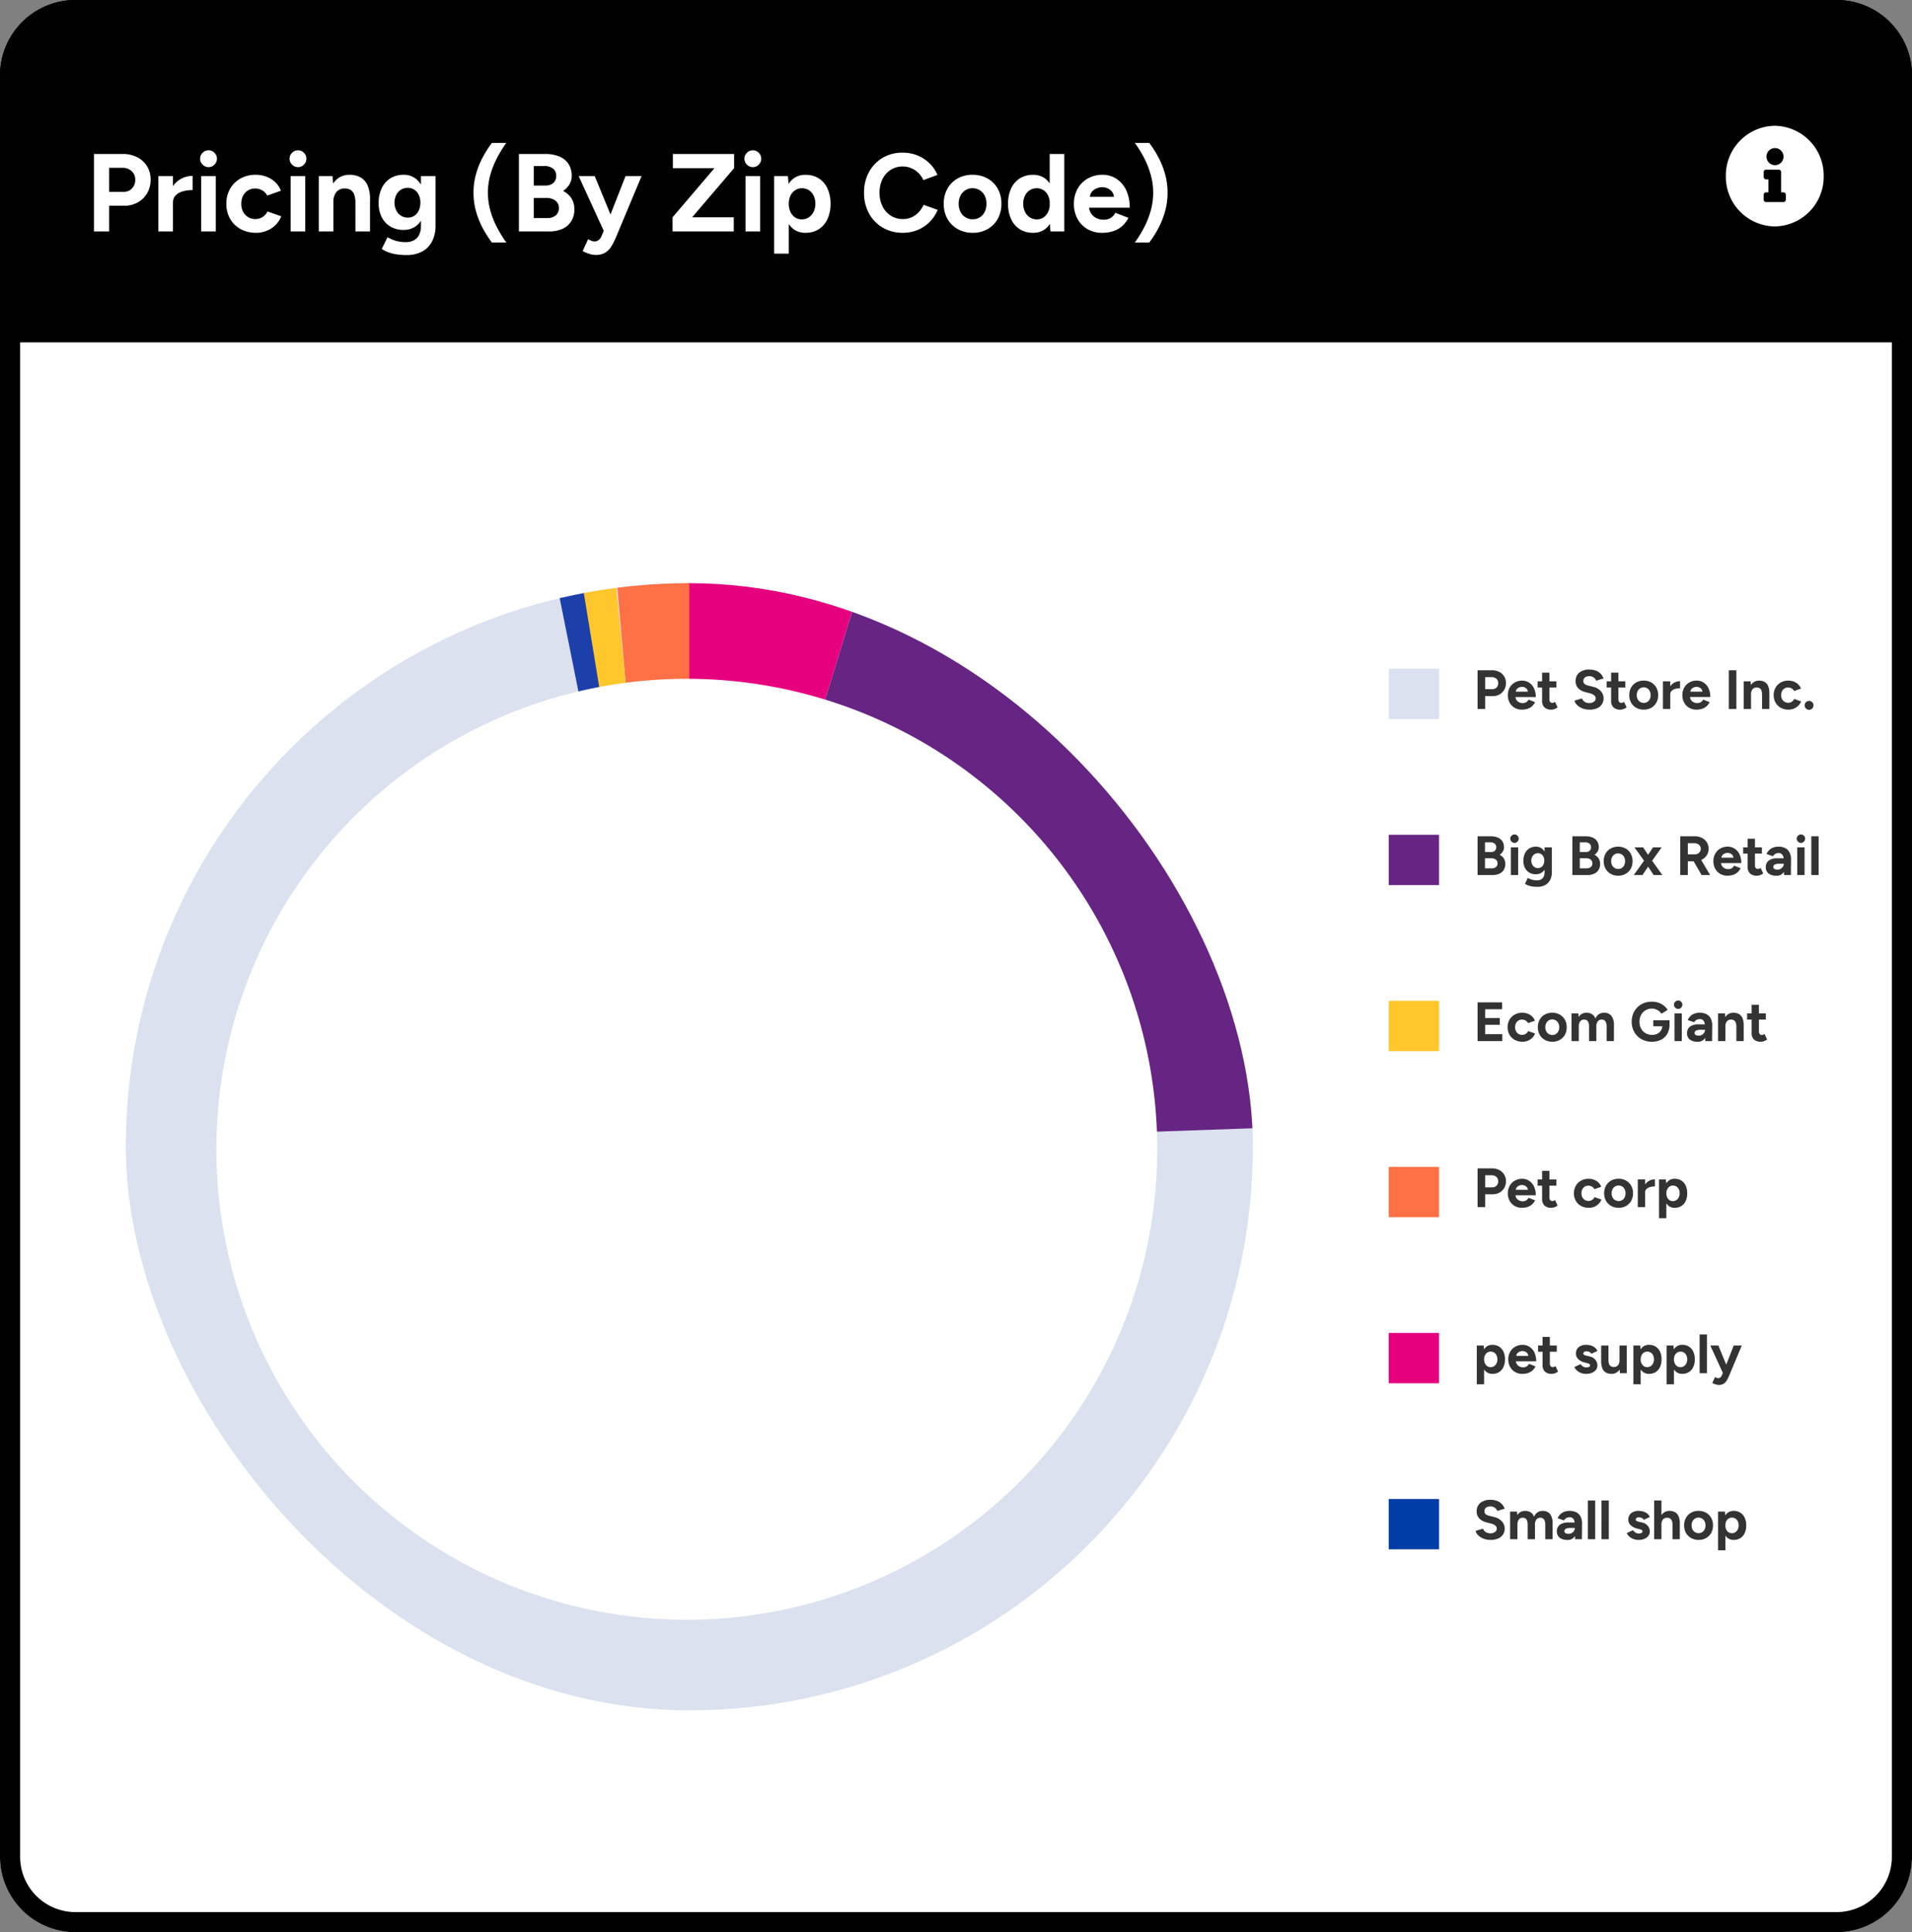 <?xml version="1.0" encoding="UTF-8"?> <svg xmlns="http://www.w3.org/2000/svg" xmlns:xlink="http://www.w3.org/1999/xlink" width="380" height="384" viewBox="0 0 380 384"><rect x="0" y="0" width="380" height="384" fill="#808080" stroke="none"/><defs><clipPath id="a"><rect width="224" height="224" rx="112" fill="none"></rect></clipPath></defs><g transform="translate(-7972 17615)"><path d="M15,0H365a15,15,0,0,1,15,15V369a15,15,0,0,1-15,15H15A15,15,0,0,1,0,369V15A15,15,0,0,1,15,0Z" transform="translate(7972 -17615)" fill="#fff"></path><path d="M15,4A11,11,0,0,0,4,15V369a11,11,0,0,0,11,11H365a11,11,0,0,0,11-11V15A11,11,0,0,0,365,4H15m0-4H365a15,15,0,0,1,15,15V369a15,15,0,0,1-15,15H15A15,15,0,0,1,0,369V15A15,15,0,0,1,15,0Z" transform="translate(7972 -17615)"></path><path d="M15,0H365a15,15,0,0,1,15,15V68H0V15A15,15,0,0,1,15,0Z" transform="translate(7972 -17615)"></path><path d="M15,4A11,11,0,0,0,4,15V64H376V15A11,11,0,0,0,365,4H15m0-4H365a15,15,0,0,1,15,15V68H0V15A15,15,0,0,1,15,0Z" transform="translate(7972 -17615)"></path><path d="M10.287.562a9.866,9.866,0,0,0-9.724,10,9.864,9.864,0,0,0,9.724,10,9.864,9.864,0,0,0,9.724-10A9.866,9.866,0,0,0,10.287.562Zm0,4.435A1.694,1.694,0,1,1,8.64,6.692,1.671,1.671,0,0,1,10.287,5Zm2.2,10.242a.477.477,0,0,1-.471.484H8.561a.477.477,0,0,1-.471-.484v-.968a.477.477,0,0,1,.471-.484h.471V11.208H8.561a.477.477,0,0,1-.471-.484V9.756a.477.477,0,0,1,.471-.484h2.509a.477.477,0,0,1,.471.484v4.032h.471a.477.477,0,0,1,.471.484Z" transform="translate(8314.438 -17590.563)" fill="#fff"></path><g transform="translate(7997 -17499.102)" clip-path="url(#a)"><path d="M112.246,112.239l90.8-65.972A112.239,112.239,0,1,1,46.275,21.435C66.332,6.861,87.45,0,112.246,0Z" transform="translate(-0.492 0)" fill="#dbe1ee"></path><path d="M21.237,109.209,54.051,1.873c24.186,7.4,79.63,33.09,79.63,103.415Z" transform="translate(90.517 3.03)" fill="#662483"></path><path d="M42.878,112.239V0A104.965,104.965,0,0,1,75.692,4.9Z" transform="translate(68.876 0)" fill="#e6007e"></path><path d="M127.56-5.362V165.18L112-13.651Z" transform="translate(-15.56)" fill="#fe7045"></path><path d="M121.414-10.05h-7.378l20.9,139.748Z" transform="translate(-24.974)" fill="#ffc72c"></path><path d="M116.058-10.05h-5.44l29.761,148.37Z" transform="translate(-26.995)" fill="#1d3faa"></path></g><path d="M93.5,0A93.5,93.5,0,1,1,0,93.5,93.5,93.5,0,0,1,93.5,0Z" transform="translate(8015 -17480.102)" fill="#fff"></path><path d="M.836,0V-7.7H3.7a3.091,3.091,0,0,1,1.441.325,2.425,2.425,0,0,1,.979.9,2.516,2.516,0,0,1,.352,1.337,2.587,2.587,0,0,1-.341,1.331,2.472,2.472,0,0,1-.935.918,2.748,2.748,0,0,1-1.375.335H2.343V0ZM2.343-3.938H3.784a1.105,1.105,0,0,0,.83-.335,1.19,1.19,0,0,0,.325-.864A1.114,1.114,0,0,0,4.582-6a1.3,1.3,0,0,0-.918-.33H2.343ZM9.636.132A2.79,2.79,0,0,1,8.195-.237,2.627,2.627,0,0,1,7.21-1.254a3.05,3.05,0,0,1-.358-1.5,2.977,2.977,0,0,1,.369-1.5A2.671,2.671,0,0,1,8.233-5.264a2.924,2.924,0,0,1,1.479-.369,2.483,2.483,0,0,1,1.337.38,2.7,2.7,0,0,1,.979,1.111A3.915,3.915,0,0,1,12.4-2.365H8.228L8.36-2.5a1.241,1.241,0,0,0,.2.71,1.337,1.337,0,0,0,.528.462,1.562,1.562,0,0,0,.7.16,1.3,1.3,0,0,0,.737-.192,1.288,1.288,0,0,0,.44-.5l1.3.506a2.7,2.7,0,0,1-.6.8,2.5,2.5,0,0,1-.874.512A3.507,3.507,0,0,1,9.636.132Zm-1.2-3.443-.132-.132h2.651l-.121.132a.991.991,0,0,0-.187-.633,1.109,1.109,0,0,0-.457-.346,1.379,1.379,0,0,0-.523-.11,1.5,1.5,0,0,0-.539.11,1.21,1.21,0,0,0-.49.346A.936.936,0,0,0,8.437-3.311ZM15.51.132a1.914,1.914,0,0,1-1.381-.451,1.705,1.705,0,0,1-.467-1.287v-5.61h1.452v5.291a.805.805,0,0,0,.154.533.558.558,0,0,0,.451.181.7.7,0,0,0,.242-.049,1.275,1.275,0,0,0,.275-.149l.506,1.089a2.47,2.47,0,0,1-.589.325A1.762,1.762,0,0,1,15.51.132Zm-2.739-4.4V-5.5h3.718v1.232ZM23.078.132a3.99,3.99,0,0,1-1.089-.143,3.26,3.26,0,0,1-.9-.4,2.808,2.808,0,0,1-.655-.577,1.609,1.609,0,0,1-.335-.671l1.474-.44a1.439,1.439,0,0,0,.506.644,1.544,1.544,0,0,0,.913.28,1.544,1.544,0,0,0,.951-.253.805.805,0,0,0,.368-.682.77.77,0,0,0-.292-.611,2,2,0,0,0-.8-.379l-1-.264a3.113,3.113,0,0,1-.99-.434,2.131,2.131,0,0,1-.671-.72,2,2,0,0,1-.242-1,2.107,2.107,0,0,1,.721-1.7,3.067,3.067,0,0,1,2.04-.611,3.576,3.576,0,0,1,1.292.215,2.49,2.49,0,0,1,.93.61,2.7,2.7,0,0,1,.572.935l-1.463.451a1.356,1.356,0,0,0-.484-.638,1.444,1.444,0,0,0-.891-.264,1.338,1.338,0,0,0-.864.253.866.866,0,0,0-.313.715.709.709,0,0,0,.247.572,1.685,1.685,0,0,0,.677.319l1.012.253a2.9,2.9,0,0,1,1.54.869,2.067,2.067,0,0,1,.55,1.4,2.153,2.153,0,0,1-.33,1.194,2.178,2.178,0,0,1-.957.8A3.642,3.642,0,0,1,23.078.132Zm6.149,0a1.914,1.914,0,0,1-1.38-.451,1.705,1.705,0,0,1-.468-1.287v-5.61h1.452v5.291a.805.805,0,0,0,.154.533.558.558,0,0,0,.451.181.7.7,0,0,0,.242-.049,1.275,1.275,0,0,0,.275-.149l.506,1.089a2.47,2.47,0,0,1-.589.325A1.762,1.762,0,0,1,29.227.132Zm-2.739-4.4V-5.5h3.718v1.232Zm7.381,4.4a2.985,2.985,0,0,1-1.491-.369,2.649,2.649,0,0,1-1.023-1.017,2.977,2.977,0,0,1-.368-1.5,3.013,3.013,0,0,1,.363-1.5,2.621,2.621,0,0,1,1.012-1.017,2.954,2.954,0,0,1,1.485-.369,2.977,2.977,0,0,1,1.5.369,2.621,2.621,0,0,1,1.012,1.017,3.013,3.013,0,0,1,.363,1.5,3.013,3.013,0,0,1-.363,1.5A2.631,2.631,0,0,1,35.348-.237,2.924,2.924,0,0,1,33.869.132Zm0-1.342a1.293,1.293,0,0,0,.715-.2,1.33,1.33,0,0,0,.479-.544,1.784,1.784,0,0,0,.171-.8,1.737,1.737,0,0,0-.176-.8,1.355,1.355,0,0,0-.489-.545,1.32,1.32,0,0,0-.721-.2,1.3,1.3,0,0,0-.709.2,1.355,1.355,0,0,0-.49.545,1.737,1.737,0,0,0-.176.8,1.737,1.737,0,0,0,.176.8,1.342,1.342,0,0,0,.495.544A1.348,1.348,0,0,0,33.869-1.21ZM38.7-2.893a2.848,2.848,0,0,1,.347-1.474,2.25,2.25,0,0,1,.891-.869,2.416,2.416,0,0,1,1.139-.286v1.408a3.617,3.617,0,0,0-.951.121,1.581,1.581,0,0,0-.721.4.953.953,0,0,0-.275.7ZM37.675,0V-5.5h1.452V0ZM44.33.132a2.79,2.79,0,0,1-1.441-.369A2.627,2.627,0,0,1,41.9-1.254a3.05,3.05,0,0,1-.357-1.5,2.977,2.977,0,0,1,.368-1.5,2.671,2.671,0,0,1,1.012-1.017,2.924,2.924,0,0,1,1.479-.369,2.483,2.483,0,0,1,1.337.38,2.7,2.7,0,0,1,.979,1.111,3.915,3.915,0,0,1,.368,1.776H42.922l.132-.132a1.241,1.241,0,0,0,.2.71,1.337,1.337,0,0,0,.528.462,1.562,1.562,0,0,0,.7.16,1.3,1.3,0,0,0,.737-.192,1.288,1.288,0,0,0,.44-.5l1.3.506a2.7,2.7,0,0,1-.6.8,2.5,2.5,0,0,1-.874.512A3.507,3.507,0,0,1,44.33.132Zm-1.2-3.443L43-3.443H45.65l-.121.132a.991.991,0,0,0-.187-.633,1.109,1.109,0,0,0-.457-.346,1.379,1.379,0,0,0-.522-.11,1.5,1.5,0,0,0-.539.11,1.21,1.21,0,0,0-.489.346A.936.936,0,0,0,43.131-3.311ZM50.765,0V-7.7h1.507V0Zm2.97,0V-5.5H55.1l.088,1.012V0Zm3.641,0V-2.816h1.452V0Zm0-2.816a2.365,2.365,0,0,0-.127-.869.887.887,0,0,0-.357-.445,1.034,1.034,0,0,0-.539-.138,1.047,1.047,0,0,0-.863.341,1.566,1.566,0,0,0-.3,1.045H54.7a3.822,3.822,0,0,1,.258-1.49,2.1,2.1,0,0,1,.726-.935,1.871,1.871,0,0,1,1.095-.325,2.2,2.2,0,0,1,1.111.264,1.678,1.678,0,0,1,.7.819,3.513,3.513,0,0,1,.231,1.436v.3ZM62.634.132A3.124,3.124,0,0,1,61.1-.237,2.646,2.646,0,0,1,60.06-1.26a2.95,2.95,0,0,1-.374-1.49,2.942,2.942,0,0,1,.374-1.5,2.677,2.677,0,0,1,1.034-1.017,3.061,3.061,0,0,1,1.518-.369,2.885,2.885,0,0,1,1.507.407,2.34,2.34,0,0,1,.99,1.177l-1.364.484a1.189,1.189,0,0,0-.479-.511,1.386,1.386,0,0,0-.721-.193,1.321,1.321,0,0,0-.715.193,1.338,1.338,0,0,0-.484.533,1.7,1.7,0,0,0-.176.792,1.67,1.67,0,0,0,.176.786,1.36,1.36,0,0,0,.495.534,1.348,1.348,0,0,0,.726.2,1.3,1.3,0,0,0,.72-.209,1.261,1.261,0,0,0,.479-.55l1.375.484a2.519,2.519,0,0,1-1,1.21A2.765,2.765,0,0,1,62.634.132Zm4.092.033A.839.839,0,0,1,66.1-.1a.866.866,0,0,1-.258-.627.853.853,0,0,1,.258-.616.839.839,0,0,1,.621-.264.839.839,0,0,1,.621.264.853.853,0,0,1,.259.616.866.866,0,0,1-.259.627A.839.839,0,0,1,66.726.165Z" transform="translate(8264.824 -17474.102)" fill="#333"></path><path d="M0,0H10V10H0Z" transform="translate(8248 -17482.102)" fill="#dbe1ee"></path><path d="M.836,0V-7.7H3.443a3.656,3.656,0,0,1,1.386.242,1.984,1.984,0,0,1,.924.731,2.126,2.126,0,0,1,.33,1.216,1.6,1.6,0,0,1-.225.83,2.063,2.063,0,0,1-.633.655,2.079,2.079,0,0,1,.83.732A1.991,1.991,0,0,1,6.347-2.2,2.167,2.167,0,0,1,6.028-1a1.987,1.987,0,0,1-.891.748A3.3,3.3,0,0,1,3.8,0ZM2.31-1.331H3.652A1.243,1.243,0,0,0,4.5-1.6a.91.91,0,0,0,.308-.72.894.894,0,0,0-.341-.743,1.47,1.47,0,0,0-.935-.27H2.31Zm0-3.234H3.476a1.137,1.137,0,0,0,.781-.253.9.9,0,0,0,.286-.715.86.86,0,0,0-.319-.715A1.362,1.362,0,0,0,3.355-6.5H2.31ZM7.447,0V-5.5H8.9V0Zm.726-6.391a.81.81,0,0,1-.583-.248.8.8,0,0,1-.253-.589.8.8,0,0,1,.253-.589.81.81,0,0,1,.583-.247.8.8,0,0,1,.588.247.8.8,0,0,1,.248.589.8.8,0,0,1-.248.589A.8.8,0,0,1,8.173-6.391Zm4.543,8.734a6.261,6.261,0,0,1-1.111-.088,3.759,3.759,0,0,1-.814-.231,3.264,3.264,0,0,1-.539-.286L10.824.572q.154.088.407.2a3.253,3.253,0,0,0,.605.2,3.59,3.59,0,0,0,.814.082,1.689,1.689,0,0,0,.776-.17,1.223,1.223,0,0,0,.528-.528,1.9,1.9,0,0,0,.192-.907V-5.5H15.6V-.594A3.357,3.357,0,0,1,15.246,1,2.355,2.355,0,0,1,14.25,2,3.236,3.236,0,0,1,12.716,2.343Zm-.286-2.5a2.526,2.526,0,0,1-1.314-.33,2.26,2.26,0,0,1-.863-.924,3.021,3.021,0,0,1-.308-1.408,3.37,3.37,0,0,1,.308-1.49,2.319,2.319,0,0,1,.863-.979,2.433,2.433,0,0,1,1.314-.347,1.913,1.913,0,0,1,1.144.347,2.215,2.215,0,0,1,.748.984,3.959,3.959,0,0,1,.264,1.518A3.387,3.387,0,0,1,14.322-1.4a2.1,2.1,0,0,1-.748.919A2.006,2.006,0,0,1,12.43-.154Zm.418-1.221a1.128,1.128,0,0,0,.655-.192,1.263,1.263,0,0,0,.434-.528,1.813,1.813,0,0,0,.154-.764,1.751,1.751,0,0,0-.16-.77,1.269,1.269,0,0,0-.44-.517,1.152,1.152,0,0,0-.655-.187,1.253,1.253,0,0,0-.682.187,1.265,1.265,0,0,0-.462.517,1.8,1.8,0,0,0-.176.77,1.818,1.818,0,0,0,.176.764,1.282,1.282,0,0,0,.467.528A1.253,1.253,0,0,0,12.848-1.375ZM19.679,0V-7.7h2.607a3.656,3.656,0,0,1,1.386.242,1.984,1.984,0,0,1,.924.731,2.126,2.126,0,0,1,.33,1.216,1.6,1.6,0,0,1-.226.83,2.063,2.063,0,0,1-.632.655,2.079,2.079,0,0,1,.83.732A1.991,1.991,0,0,1,25.19-2.2,2.167,2.167,0,0,1,24.871-1a1.987,1.987,0,0,1-.891.748A3.3,3.3,0,0,1,22.638,0Zm1.474-1.331H22.5a1.243,1.243,0,0,0,.847-.27.91.91,0,0,0,.308-.72.894.894,0,0,0-.341-.743,1.47,1.47,0,0,0-.935-.27H21.153Zm0-3.234h1.166a1.137,1.137,0,0,0,.781-.253.9.9,0,0,0,.286-.715.86.86,0,0,0-.319-.715A1.362,1.362,0,0,0,22.2-6.5H21.153Zm7.634,4.7A2.985,2.985,0,0,1,27.3-.237a2.649,2.649,0,0,1-1.023-1.017,2.977,2.977,0,0,1-.368-1.5,3.013,3.013,0,0,1,.363-1.5A2.621,2.621,0,0,1,27.28-5.264a2.954,2.954,0,0,1,1.485-.369,2.977,2.977,0,0,1,1.5.369,2.621,2.621,0,0,1,1.012,1.017,3.013,3.013,0,0,1,.363,1.5,3.013,3.013,0,0,1-.363,1.5A2.631,2.631,0,0,1,30.267-.237,2.924,2.924,0,0,1,28.787.132Zm0-1.342a1.293,1.293,0,0,0,.715-.2,1.33,1.33,0,0,0,.479-.544,1.784,1.784,0,0,0,.17-.8,1.737,1.737,0,0,0-.176-.8,1.355,1.355,0,0,0-.49-.545,1.32,1.32,0,0,0-.72-.2,1.3,1.3,0,0,0-.71.2,1.355,1.355,0,0,0-.49.545,1.737,1.737,0,0,0-.176.8,1.737,1.737,0,0,0,.176.8,1.342,1.342,0,0,0,.5.544A1.348,1.348,0,0,0,28.787-1.21ZM31.878,0l2.255-3.146L35.706-5.5h1.716L35.233-2.431,33.616,0Zm3.949,0-1.6-2.431L32.021-5.5h1.716L35.31-3.146,37.554,0Zm5.291,0V-7.7h2.86a3.135,3.135,0,0,1,1.441.319,2.44,2.44,0,0,1,.979.875,2.363,2.363,0,0,1,.352,1.292,2.318,2.318,0,0,1-.368,1.293,2.475,2.475,0,0,1-1.007.88,3.25,3.25,0,0,1-1.452.313h-1.3V0Zm4.235,0L43.571-3.091l1.155-.825L47.058,0ZM42.625-4.1h1.364a1.282,1.282,0,0,0,.611-.143,1.116,1.116,0,0,0,.429-.4,1.05,1.05,0,0,0,.16-.572,1.01,1.01,0,0,0-.358-.8,1.357,1.357,0,0,0-.918-.308H42.625ZM50.49.132a2.79,2.79,0,0,1-1.441-.369,2.627,2.627,0,0,1-.985-1.017,3.05,3.05,0,0,1-.357-1.5,2.977,2.977,0,0,1,.368-1.5,2.671,2.671,0,0,1,1.012-1.017,2.924,2.924,0,0,1,1.479-.369,2.483,2.483,0,0,1,1.337.38,2.7,2.7,0,0,1,.979,1.111,3.915,3.915,0,0,1,.368,1.776H49.082l.132-.132a1.241,1.241,0,0,0,.2.71,1.337,1.337,0,0,0,.528.462,1.562,1.562,0,0,0,.7.16,1.3,1.3,0,0,0,.737-.192,1.288,1.288,0,0,0,.44-.5l1.3.506a2.7,2.7,0,0,1-.6.8,2.5,2.5,0,0,1-.875.512A3.507,3.507,0,0,1,50.49.132Zm-1.2-3.443-.132-.132H51.81l-.121.132a.991.991,0,0,0-.187-.633,1.109,1.109,0,0,0-.457-.346,1.379,1.379,0,0,0-.522-.11,1.5,1.5,0,0,0-.539.11,1.21,1.21,0,0,0-.489.346A.936.936,0,0,0,49.291-3.311ZM56.364.132a1.914,1.914,0,0,1-1.381-.451,1.705,1.705,0,0,1-.468-1.287v-5.61h1.452v5.291a.805.805,0,0,0,.154.533.558.558,0,0,0,.451.181.7.7,0,0,0,.242-.049,1.275,1.275,0,0,0,.275-.149L57.6-.319a2.47,2.47,0,0,1-.589.325A1.762,1.762,0,0,1,56.364.132Zm-2.739-4.4V-5.5h3.718v1.232ZM61.743,0,61.7-1.111V-2.783a3,3,0,0,0-.1-.847,1.109,1.109,0,0,0-.33-.544.909.909,0,0,0-.611-.193,1.324,1.324,0,0,0-.638.154,1.3,1.3,0,0,0-.484.473l-1.276-.44a2.64,2.64,0,0,1,.451-.687,2.241,2.241,0,0,1,.776-.55,2.858,2.858,0,0,1,1.172-.215,2.761,2.761,0,0,1,1.391.319,1.973,1.973,0,0,1,.825.9,3.109,3.109,0,0,1,.258,1.369L63.1,0ZM60.2.132a2.383,2.383,0,0,1-1.535-.44,1.507,1.507,0,0,1-.544-1.243,1.558,1.558,0,0,1,.588-1.326,2.694,2.694,0,0,1,1.656-.445h1.4v1.078h-.891a2.028,2.028,0,0,0-.99.171.534.534,0,0,0-.275.479.427.427,0,0,0,.22.379,1.162,1.162,0,0,0,.616.138,1.214,1.214,0,0,0,.643-.171,1.312,1.312,0,0,0,.446-.44,1.051,1.051,0,0,0,.165-.555h.352A3.1,3.1,0,0,1,61.627-.5,1.592,1.592,0,0,1,60.2.132ZM64.372,0V-5.5h1.452V0ZM65.1-6.391a.81.81,0,0,1-.583-.248.8.8,0,0,1-.253-.589.8.8,0,0,1,.253-.589.81.81,0,0,1,.583-.247.8.8,0,0,1,.589.247.8.8,0,0,1,.247.589.8.8,0,0,1-.247.589A.8.8,0,0,1,65.1-6.391ZM67.166,0V-7.7h1.452V0Z" transform="translate(8264.824 -17441.102)" fill="#333"></path><path d="M0,0H10V10H0Z" transform="translate(8248 -17449.102)" fill="#662483"></path><path d="M.836,0V-7.7H5.709v1.375H2.343v1.749h2.9v1.342h-2.9v1.859h3.41V0ZM9.757.132A3.124,3.124,0,0,1,8.228-.237,2.646,2.646,0,0,1,7.183-1.26a2.95,2.95,0,0,1-.374-1.49,2.942,2.942,0,0,1,.374-1.5A2.677,2.677,0,0,1,8.217-5.264a3.061,3.061,0,0,1,1.518-.369,2.885,2.885,0,0,1,1.507.407,2.34,2.34,0,0,1,.99,1.177l-1.364.484a1.189,1.189,0,0,0-.479-.511,1.386,1.386,0,0,0-.72-.193,1.321,1.321,0,0,0-.715.193,1.338,1.338,0,0,0-.484.533,1.7,1.7,0,0,0-.176.792,1.67,1.67,0,0,0,.176.786,1.36,1.36,0,0,0,.495.534,1.348,1.348,0,0,0,.726.2,1.3,1.3,0,0,0,.72-.209,1.261,1.261,0,0,0,.478-.55l1.375.484a2.519,2.519,0,0,1-1,1.21A2.765,2.765,0,0,1,9.757.132Zm5.94,0a2.985,2.985,0,0,1-1.491-.369,2.649,2.649,0,0,1-1.023-1.017,2.977,2.977,0,0,1-.368-1.5,3.013,3.013,0,0,1,.363-1.5A2.621,2.621,0,0,1,14.19-5.264a2.954,2.954,0,0,1,1.485-.369,2.977,2.977,0,0,1,1.5.369,2.621,2.621,0,0,1,1.012,1.017,3.013,3.013,0,0,1,.363,1.5,3.013,3.013,0,0,1-.363,1.5A2.631,2.631,0,0,1,17.176-.237,2.924,2.924,0,0,1,15.7.132Zm0-1.342a1.293,1.293,0,0,0,.715-.2,1.33,1.33,0,0,0,.479-.544,1.784,1.784,0,0,0,.171-.8,1.737,1.737,0,0,0-.176-.8,1.355,1.355,0,0,0-.49-.545,1.32,1.32,0,0,0-.721-.2,1.3,1.3,0,0,0-.709.2,1.355,1.355,0,0,0-.49.545,1.737,1.737,0,0,0-.176.8,1.737,1.737,0,0,0,.176.8,1.342,1.342,0,0,0,.495.544A1.348,1.348,0,0,0,15.7-1.21ZM19.5,0V-5.5h1.364l.066.715a1.7,1.7,0,0,1,.649-.633,1.817,1.817,0,0,1,.88-.215,2.085,2.085,0,0,1,1.128.286,1.633,1.633,0,0,1,.665.88,1.955,1.955,0,0,1,.682-.863,1.761,1.761,0,0,1,1.023-.3,1.8,1.8,0,0,1,1.474.611,2.9,2.9,0,0,1,.506,1.875V0H26.488V-2.816a2.463,2.463,0,0,0-.121-.869.909.909,0,0,0-.33-.445.88.88,0,0,0-.495-.138.961.961,0,0,0-.814.341,1.629,1.629,0,0,0-.286,1.045V0H22.99V-2.816a2.572,2.572,0,0,0-.115-.869.868.868,0,0,0-.33-.445.907.907,0,0,0-.5-.138.946.946,0,0,0-.808.341,1.652,1.652,0,0,0-.281,1.045V0ZM35.5.132A4.172,4.172,0,0,1,33.412-.38a3.727,3.727,0,0,1-1.424-1.408,4.054,4.054,0,0,1-.517-2.062,4.054,4.054,0,0,1,.517-2.063A3.727,3.727,0,0,1,33.412-7.32,4.172,4.172,0,0,1,35.5-7.832a3.886,3.886,0,0,1,1.3.209,3.512,3.512,0,0,1,1.05.577,3.609,3.609,0,0,1,.764.842l-1.232.77a2.016,2.016,0,0,0-.49-.528,2.494,2.494,0,0,0-.666-.363,2.112,2.112,0,0,0-.726-.132,2.459,2.459,0,0,0-1.287.336,2.382,2.382,0,0,0-.88.918,2.774,2.774,0,0,0-.319,1.353A2.855,2.855,0,0,0,33.325-2.5a2.3,2.3,0,0,0,.885.929,2.56,2.56,0,0,0,1.32.336,2.271,2.271,0,0,0,1.04-.231,1.789,1.789,0,0,0,.721-.649,1.774,1.774,0,0,0,.264-.968l1.43-.22a3.653,3.653,0,0,1-.445,1.859A2.941,2.941,0,0,1,37.306-.269,3.926,3.926,0,0,1,35.5.132Zm.253-3.08V-4.125h3.234v.935l-.814.242ZM39.974,0V-5.5h1.452V0ZM40.7-6.391a.81.81,0,0,1-.583-.248.8.8,0,0,1-.253-.589.8.8,0,0,1,.253-.589.81.81,0,0,1,.583-.247.8.8,0,0,1,.589.247.8.8,0,0,1,.248.589.8.8,0,0,1-.248.589A.8.8,0,0,1,40.7-6.391ZM46.09,0l-.044-1.111V-2.783a3,3,0,0,0-.1-.847,1.109,1.109,0,0,0-.33-.544A.909.909,0,0,0,45-4.367a1.324,1.324,0,0,0-.638.154,1.3,1.3,0,0,0-.484.473L42.6-4.18a2.64,2.64,0,0,1,.451-.687,2.241,2.241,0,0,1,.776-.55A2.858,2.858,0,0,1,45-5.632a2.761,2.761,0,0,1,1.391.319,1.973,1.973,0,0,1,.825.9,3.109,3.109,0,0,1,.258,1.369L47.443,0ZM44.55.132a2.383,2.383,0,0,1-1.535-.44,1.507,1.507,0,0,1-.544-1.243,1.558,1.558,0,0,1,.588-1.326,2.694,2.694,0,0,1,1.656-.445h1.4v1.078h-.891a2.028,2.028,0,0,0-.99.171.534.534,0,0,0-.275.479.427.427,0,0,0,.22.379,1.162,1.162,0,0,0,.616.138,1.214,1.214,0,0,0,.643-.171,1.312,1.312,0,0,0,.446-.44,1.051,1.051,0,0,0,.165-.555H46.4A3.1,3.1,0,0,1,45.974-.5,1.592,1.592,0,0,1,44.55.132ZM48.631,0V-5.5H50l.088,1.012V0Zm3.641,0V-2.816h1.452V0Zm0-2.816a2.365,2.365,0,0,0-.127-.869.887.887,0,0,0-.357-.445,1.034,1.034,0,0,0-.539-.138,1.047,1.047,0,0,0-.863.341,1.566,1.566,0,0,0-.3,1.045H49.6a3.822,3.822,0,0,1,.258-1.49,2.1,2.1,0,0,1,.726-.935,1.871,1.871,0,0,1,1.095-.325,2.2,2.2,0,0,1,1.111.264,1.678,1.678,0,0,1,.7.819,3.514,3.514,0,0,1,.231,1.436v.3ZM57.145.132a1.914,1.914,0,0,1-1.381-.451A1.705,1.705,0,0,1,55.3-1.606v-5.61h1.452v5.291a.805.805,0,0,0,.154.533.558.558,0,0,0,.451.181A.7.7,0,0,0,57.6-1.26a1.275,1.275,0,0,0,.275-.149l.506,1.089a2.47,2.47,0,0,1-.589.325A1.762,1.762,0,0,1,57.145.132Zm-2.739-4.4V-5.5h3.718v1.232Z" transform="translate(8264.824 -17408.102)" fill="#333"></path><path d="M0,0H10V10H0Z" transform="translate(8248 -17416.102)" fill="#ffc72c"></path><path d="M.836,0V-7.7H3.7a3.091,3.091,0,0,1,1.441.325,2.425,2.425,0,0,1,.979.9,2.516,2.516,0,0,1,.352,1.337,2.587,2.587,0,0,1-.341,1.331,2.472,2.472,0,0,1-.935.918,2.748,2.748,0,0,1-1.375.335H2.343V0ZM2.343-3.938H3.784a1.105,1.105,0,0,0,.83-.335,1.19,1.19,0,0,0,.325-.864A1.114,1.114,0,0,0,4.582-6a1.3,1.3,0,0,0-.918-.33H2.343ZM9.636.132A2.79,2.79,0,0,1,8.195-.237,2.627,2.627,0,0,1,7.21-1.254a3.05,3.05,0,0,1-.358-1.5,2.977,2.977,0,0,1,.369-1.5A2.671,2.671,0,0,1,8.233-5.264a2.924,2.924,0,0,1,1.479-.369,2.483,2.483,0,0,1,1.337.38,2.7,2.7,0,0,1,.979,1.111A3.915,3.915,0,0,1,12.4-2.365H8.228L8.36-2.5a1.241,1.241,0,0,0,.2.71,1.337,1.337,0,0,0,.528.462,1.562,1.562,0,0,0,.7.16,1.3,1.3,0,0,0,.737-.192,1.288,1.288,0,0,0,.44-.5l1.3.506a2.7,2.7,0,0,1-.6.8,2.5,2.5,0,0,1-.874.512A3.507,3.507,0,0,1,9.636.132Zm-1.2-3.443-.132-.132h2.651l-.121.132a.991.991,0,0,0-.187-.633,1.109,1.109,0,0,0-.457-.346,1.379,1.379,0,0,0-.523-.11,1.5,1.5,0,0,0-.539.11,1.21,1.21,0,0,0-.49.346A.936.936,0,0,0,8.437-3.311ZM15.51.132a1.914,1.914,0,0,1-1.381-.451,1.705,1.705,0,0,1-.467-1.287v-5.61h1.452v5.291a.805.805,0,0,0,.154.533.558.558,0,0,0,.451.181.7.7,0,0,0,.242-.049,1.275,1.275,0,0,0,.275-.149l.506,1.089a2.47,2.47,0,0,1-.589.325A1.762,1.762,0,0,1,15.51.132Zm-2.739-4.4V-5.5h3.718v1.232ZM22.935.132a3.124,3.124,0,0,1-1.529-.369A2.646,2.646,0,0,1,20.361-1.26a2.95,2.95,0,0,1-.374-1.49,2.942,2.942,0,0,1,.374-1.5A2.677,2.677,0,0,1,21.4-5.264a3.061,3.061,0,0,1,1.518-.369,2.885,2.885,0,0,1,1.507.407,2.34,2.34,0,0,1,.99,1.177l-1.364.484a1.189,1.189,0,0,0-.479-.511,1.386,1.386,0,0,0-.72-.193,1.321,1.321,0,0,0-.715.193,1.338,1.338,0,0,0-.484.533,1.7,1.7,0,0,0-.176.792,1.67,1.67,0,0,0,.176.786,1.36,1.36,0,0,0,.5.534,1.348,1.348,0,0,0,.726.2,1.3,1.3,0,0,0,.721-.209,1.261,1.261,0,0,0,.478-.55l1.375.484a2.519,2.519,0,0,1-1,1.21A2.765,2.765,0,0,1,22.935.132Zm5.94,0a2.985,2.985,0,0,1-1.49-.369,2.649,2.649,0,0,1-1.023-1.017,2.977,2.977,0,0,1-.368-1.5,3.013,3.013,0,0,1,.363-1.5,2.621,2.621,0,0,1,1.012-1.017,2.954,2.954,0,0,1,1.485-.369,2.977,2.977,0,0,1,1.5.369,2.621,2.621,0,0,1,1.012,1.017,3.013,3.013,0,0,1,.363,1.5,3.013,3.013,0,0,1-.363,1.5A2.631,2.631,0,0,1,30.354-.237,2.924,2.924,0,0,1,28.875.132Zm0-1.342a1.293,1.293,0,0,0,.715-.2,1.33,1.33,0,0,0,.479-.544,1.784,1.784,0,0,0,.17-.8,1.737,1.737,0,0,0-.176-.8,1.355,1.355,0,0,0-.49-.545,1.32,1.32,0,0,0-.72-.2,1.3,1.3,0,0,0-.71.2,1.355,1.355,0,0,0-.49.545,1.737,1.737,0,0,0-.176.8,1.737,1.737,0,0,0,.176.8,1.342,1.342,0,0,0,.5.544A1.348,1.348,0,0,0,28.875-1.21ZM33.7-2.893a2.848,2.848,0,0,1,.346-1.474,2.25,2.25,0,0,1,.891-.869,2.416,2.416,0,0,1,1.139-.286v1.408a3.617,3.617,0,0,0-.951.121,1.581,1.581,0,0,0-.721.4.953.953,0,0,0-.275.7ZM32.681,0V-5.5h1.452V0ZM36.9,2.2V-5.5h1.364l.088,1.012V2.2ZM40.018.132A1.922,1.922,0,0,1,38.847-.22a2.192,2.192,0,0,1-.732-1,4.2,4.2,0,0,1-.253-1.529,4.19,4.19,0,0,1,.253-1.535,2.194,2.194,0,0,1,.732-1,1.922,1.922,0,0,1,1.171-.352,2.4,2.4,0,0,1,1.315.352,2.344,2.344,0,0,1,.863,1A3.525,3.525,0,0,1,42.5-2.75,3.534,3.534,0,0,1,42.2-1.221a2.337,2.337,0,0,1-.863,1A2.4,2.4,0,0,1,40.018.132ZM39.644-1.2a1.246,1.246,0,0,0,.7-.2,1.376,1.376,0,0,0,.479-.55A1.772,1.772,0,0,0,41-2.75a1.819,1.819,0,0,0-.17-.8,1.3,1.3,0,0,0-.473-.544,1.273,1.273,0,0,0-.7-.193,1.182,1.182,0,0,0-.671.2,1.32,1.32,0,0,0-.462.545,1.834,1.834,0,0,0-.165.8,1.871,1.871,0,0,0,.165.8,1.329,1.329,0,0,0,.457.55A1.156,1.156,0,0,0,39.644-1.2Z" transform="translate(8264.824 -17375.102)" fill="#333"></path><path d="M0,0H10V10H0Z" transform="translate(8248 -17383.102)" fill="#fe7045"></path><path d="M.682,2.2V-5.5H2.046l.088,1.012V2.2ZM3.8.132A1.922,1.922,0,0,1,2.623-.22a2.192,2.192,0,0,1-.731-1A4.2,4.2,0,0,1,1.639-2.75a4.19,4.19,0,0,1,.253-1.535,2.194,2.194,0,0,1,.731-1A1.922,1.922,0,0,1,3.8-5.632a2.4,2.4,0,0,1,1.314.352,2.344,2.344,0,0,1,.863,1A3.525,3.525,0,0,1,6.281-2.75a3.534,3.534,0,0,1-.308,1.529,2.337,2.337,0,0,1-.863,1A2.4,2.4,0,0,1,3.8.132ZM3.421-1.2a1.246,1.246,0,0,0,.7-.2,1.376,1.376,0,0,0,.478-.55,1.772,1.772,0,0,0,.176-.8,1.819,1.819,0,0,0-.17-.8A1.3,1.3,0,0,0,4.13-4.1a1.273,1.273,0,0,0-.7-.193,1.182,1.182,0,0,0-.671.2,1.32,1.32,0,0,0-.462.545,1.834,1.834,0,0,0-.165.8,1.871,1.871,0,0,0,.165.8,1.329,1.329,0,0,0,.456.55A1.156,1.156,0,0,0,3.421-1.2ZM9.724.132A2.79,2.79,0,0,1,8.283-.237,2.627,2.627,0,0,1,7.3-1.254a3.05,3.05,0,0,1-.358-1.5,2.977,2.977,0,0,1,.369-1.5A2.671,2.671,0,0,1,8.321-5.264,2.924,2.924,0,0,1,9.8-5.632a2.483,2.483,0,0,1,1.337.38,2.7,2.7,0,0,1,.979,1.111,3.915,3.915,0,0,1,.368,1.776H8.316L8.448-2.5a1.241,1.241,0,0,0,.2.71,1.337,1.337,0,0,0,.528.462,1.562,1.562,0,0,0,.7.16,1.3,1.3,0,0,0,.737-.192,1.288,1.288,0,0,0,.44-.5l1.3.506a2.7,2.7,0,0,1-.6.8,2.5,2.5,0,0,1-.875.512A3.507,3.507,0,0,1,9.724.132Zm-1.2-3.443-.132-.132h2.651l-.121.132a.991.991,0,0,0-.187-.633,1.109,1.109,0,0,0-.457-.346,1.379,1.379,0,0,0-.523-.11,1.5,1.5,0,0,0-.539.11,1.21,1.21,0,0,0-.49.346A.936.936,0,0,0,8.525-3.311ZM15.6.132a1.914,1.914,0,0,1-1.38-.451,1.705,1.705,0,0,1-.467-1.287v-5.61H15.2v5.291a.805.805,0,0,0,.154.533.558.558,0,0,0,.451.181.7.7,0,0,0,.242-.049,1.275,1.275,0,0,0,.275-.149L16.83-.319a2.47,2.47,0,0,1-.588.325A1.762,1.762,0,0,1,15.6.132Zm-2.739-4.4V-5.5h3.718v1.232Zm9.57,4.4a3.013,3.013,0,0,1-.99-.159,2.474,2.474,0,0,1-.814-.462,2.1,2.1,0,0,1-.55-.742L21.318-1.8a1.526,1.526,0,0,0,.451.456,1.154,1.154,0,0,0,.66.193,1.223,1.223,0,0,0,.561-.1.328.328,0,0,0,.2-.3.314.314,0,0,0-.159-.292,1.622,1.622,0,0,0-.434-.159l-.506-.132A2.7,2.7,0,0,1,20.84-2.81a1.444,1.444,0,0,1-.456-1.051,1.622,1.622,0,0,1,.545-1.309,2.322,2.322,0,0,1,1.545-.462,2.927,2.927,0,0,1,.962.154,2.314,2.314,0,0,1,.764.429,1.436,1.436,0,0,1,.44.638l-1.2.55a.653.653,0,0,0-.374-.358,1.4,1.4,0,0,0-.594-.137.72.72,0,0,0-.457.127.418.418,0,0,0-.16.346.273.273,0,0,0,.154.237,1.532,1.532,0,0,0,.44.159l.715.176a1.968,1.968,0,0,1,.864.424,1.8,1.8,0,0,1,.473.649,1.814,1.814,0,0,1,.149.7,1.4,1.4,0,0,1-.292.874,1.892,1.892,0,0,1-.792.588A2.932,2.932,0,0,1,22.429.132ZM29.128,0,29.04-1.012V-5.5h1.452V0ZM25.4-2.684V-5.5h1.452v2.816Zm1.452,0a2.372,2.372,0,0,0,.127.863.877.877,0,0,0,.363.451,1.042,1.042,0,0,0,.534.138,1.037,1.037,0,0,0,.869-.347,1.59,1.59,0,0,0,.3-1.039h.495a3.751,3.751,0,0,1-.264,1.491,2.149,2.149,0,0,1-.726.935,1.846,1.846,0,0,1-1.089.324,2.228,2.228,0,0,1-1.122-.264,1.65,1.65,0,0,1-.7-.819A3.7,3.7,0,0,1,25.4-2.387v-.3ZM31.8,2.2V-5.5h1.364l.088,1.012V2.2ZM34.914.132A1.922,1.922,0,0,1,33.743-.22a2.192,2.192,0,0,1-.732-1,4.2,4.2,0,0,1-.253-1.529,4.19,4.19,0,0,1,.253-1.535,2.194,2.194,0,0,1,.732-1,1.922,1.922,0,0,1,1.172-.352,2.4,2.4,0,0,1,1.314.352,2.344,2.344,0,0,1,.863,1A3.525,3.525,0,0,1,37.4-2.75a3.534,3.534,0,0,1-.308,1.529,2.337,2.337,0,0,1-.863,1A2.4,2.4,0,0,1,34.914.132ZM34.54-1.2a1.246,1.246,0,0,0,.7-.2,1.376,1.376,0,0,0,.479-.55,1.772,1.772,0,0,0,.176-.8,1.819,1.819,0,0,0-.17-.8A1.3,1.3,0,0,0,35.25-4.1a1.273,1.273,0,0,0-.7-.193,1.182,1.182,0,0,0-.671.2,1.32,1.32,0,0,0-.462.545,1.834,1.834,0,0,0-.165.8,1.871,1.871,0,0,0,.165.8,1.329,1.329,0,0,0,.457.55A1.156,1.156,0,0,0,34.54-1.2Zm3.872,3.4V-5.5h1.364l.088,1.012V2.2ZM41.525.132A1.922,1.922,0,0,1,40.354-.22a2.192,2.192,0,0,1-.732-1,4.2,4.2,0,0,1-.253-1.529,4.19,4.19,0,0,1,.253-1.535,2.194,2.194,0,0,1,.732-1,1.922,1.922,0,0,1,1.172-.352,2.4,2.4,0,0,1,1.314.352,2.344,2.344,0,0,1,.863,1,3.525,3.525,0,0,1,.308,1.535A3.534,3.534,0,0,1,43.7-1.221a2.337,2.337,0,0,1-.863,1A2.4,2.4,0,0,1,41.525.132ZM41.151-1.2a1.246,1.246,0,0,0,.7-.2,1.376,1.376,0,0,0,.479-.55,1.772,1.772,0,0,0,.176-.8,1.819,1.819,0,0,0-.17-.8,1.3,1.3,0,0,0-.473-.544,1.273,1.273,0,0,0-.7-.193,1.182,1.182,0,0,0-.671.2,1.32,1.32,0,0,0-.462.545,1.834,1.834,0,0,0-.165.8,1.871,1.871,0,0,0,.165.8,1.329,1.329,0,0,0,.457.55A1.156,1.156,0,0,0,41.151-1.2ZM44.968,0V-7.7H46.42V0Zm3.806,2.332a2.145,2.145,0,0,1-.655-.115,3.49,3.49,0,0,1-.632-.27L48.026.77a3.093,3.093,0,0,0,.347.16.807.807,0,0,0,.28.061A.679.679,0,0,0,49.06.863.9.9,0,0,0,49.346.5L50-1.034,51.744-5.5h1.6L50.842.473a7.767,7.767,0,0,1-.484.974,1.908,1.908,0,0,1-.622.655A1.79,1.79,0,0,1,48.774,2.332ZM49.61,0,47.091-5.5h1.6l1.837,4.466L51,0Z" transform="translate(8264.824 -17342.102)" fill="#333"></path><path d="M0,0H10V10H0Z" transform="translate(8248 -17350.102)" fill="#e6007e"></path><path d="M3.421.132A3.99,3.99,0,0,1,2.332-.011a3.26,3.26,0,0,1-.9-.4A2.808,2.808,0,0,1,.775-.99,1.609,1.609,0,0,1,.44-1.661L1.914-2.1a1.439,1.439,0,0,0,.506.644,1.544,1.544,0,0,0,.913.28,1.544,1.544,0,0,0,.952-.253.805.805,0,0,0,.368-.682.77.77,0,0,0-.292-.611,2,2,0,0,0-.8-.379l-1-.264a3.113,3.113,0,0,1-.99-.434A2.131,2.131,0,0,1,.9-4.521a2,2,0,0,1-.242-1,2.107,2.107,0,0,1,.72-1.7,3.067,3.067,0,0,1,2.041-.611,3.576,3.576,0,0,1,1.293.215,2.49,2.49,0,0,1,.93.61,2.7,2.7,0,0,1,.572.935l-1.463.451a1.356,1.356,0,0,0-.484-.638,1.444,1.444,0,0,0-.891-.264,1.338,1.338,0,0,0-.864.253.866.866,0,0,0-.313.715.709.709,0,0,0,.247.572,1.685,1.685,0,0,0,.677.319l1.012.253a2.9,2.9,0,0,1,1.54.869,2.067,2.067,0,0,1,.55,1.4A2.153,2.153,0,0,1,5.9-.951a2.178,2.178,0,0,1-.957.8A3.642,3.642,0,0,1,3.421.132ZM7.3,0V-5.5H8.668l.066.715a1.7,1.7,0,0,1,.649-.633,1.817,1.817,0,0,1,.88-.215,2.085,2.085,0,0,1,1.127.286,1.633,1.633,0,0,1,.665.88,1.955,1.955,0,0,1,.682-.863,1.761,1.761,0,0,1,1.023-.3,1.8,1.8,0,0,1,1.474.611,2.9,2.9,0,0,1,.506,1.875V0H14.289V-2.816a2.463,2.463,0,0,0-.121-.869.909.909,0,0,0-.33-.445.88.88,0,0,0-.495-.138.961.961,0,0,0-.814.341,1.629,1.629,0,0,0-.286,1.045V0H10.791V-2.816a2.572,2.572,0,0,0-.116-.869.868.868,0,0,0-.33-.445.907.907,0,0,0-.5-.138.946.946,0,0,0-.808.341,1.652,1.652,0,0,0-.28,1.045V0ZM20.218,0l-.044-1.111V-2.783a3,3,0,0,0-.1-.847,1.109,1.109,0,0,0-.33-.544.909.909,0,0,0-.61-.193,1.324,1.324,0,0,0-.638.154,1.3,1.3,0,0,0-.484.473l-1.276-.44a2.64,2.64,0,0,1,.451-.687,2.241,2.241,0,0,1,.775-.55,2.858,2.858,0,0,1,1.172-.215,2.761,2.761,0,0,1,1.392.319,1.973,1.973,0,0,1,.825.9A3.109,3.109,0,0,1,21.6-3.047L21.571,0Zm-1.54.132a2.383,2.383,0,0,1-1.535-.44A1.507,1.507,0,0,1,16.6-1.551a1.558,1.558,0,0,1,.589-1.326,2.694,2.694,0,0,1,1.655-.445h1.4v1.078h-.891a2.028,2.028,0,0,0-.99.171.534.534,0,0,0-.275.479.427.427,0,0,0,.22.379,1.162,1.162,0,0,0,.616.138,1.214,1.214,0,0,0,.644-.171,1.312,1.312,0,0,0,.445-.44,1.051,1.051,0,0,0,.165-.555h.352A3.1,3.1,0,0,1,20.1-.5,1.592,1.592,0,0,1,18.678.132ZM22.759,0V-7.7h1.452V0Zm2.706,0V-7.7h1.452V0Zm7.381.132a3.013,3.013,0,0,1-.99-.159,2.474,2.474,0,0,1-.814-.462,2.1,2.1,0,0,1-.55-.742L31.735-1.8a1.526,1.526,0,0,0,.451.456,1.154,1.154,0,0,0,.66.193,1.223,1.223,0,0,0,.561-.1.328.328,0,0,0,.2-.3.314.314,0,0,0-.16-.292,1.622,1.622,0,0,0-.434-.159l-.506-.132a2.7,2.7,0,0,1-1.249-.665A1.444,1.444,0,0,1,30.8-3.861a1.622,1.622,0,0,1,.545-1.309,2.322,2.322,0,0,1,1.545-.462,2.927,2.927,0,0,1,.963.154,2.314,2.314,0,0,1,.764.429,1.436,1.436,0,0,1,.44.638l-1.2.55a.653.653,0,0,0-.374-.358,1.4,1.4,0,0,0-.594-.137.72.72,0,0,0-.456.127.418.418,0,0,0-.16.346.273.273,0,0,0,.154.237,1.532,1.532,0,0,0,.44.159l.715.176a1.968,1.968,0,0,1,.864.424,1.8,1.8,0,0,1,.473.649,1.814,1.814,0,0,1,.148.7,1.4,1.4,0,0,1-.292.874,1.892,1.892,0,0,1-.792.588A2.932,2.932,0,0,1,32.846.132ZM35.926,0V-7.7h1.452V0Zm3.652,0V-2.816H41.03V0Zm0-2.816a2.275,2.275,0,0,0-.132-.869.915.915,0,0,0-.363-.445,1.034,1.034,0,0,0-.539-.138,1.047,1.047,0,0,0-.864.341,1.566,1.566,0,0,0-.3,1.045h-.484a3.822,3.822,0,0,1,.258-1.49,2.1,2.1,0,0,1,.726-.935,1.871,1.871,0,0,1,1.095-.325,2.2,2.2,0,0,1,1.117.264,1.687,1.687,0,0,1,.7.819,3.625,3.625,0,0,1,.242,1.436v.3ZM44.77.132a2.985,2.985,0,0,1-1.49-.369,2.649,2.649,0,0,1-1.023-1.017,2.977,2.977,0,0,1-.368-1.5,3.013,3.013,0,0,1,.363-1.5,2.621,2.621,0,0,1,1.012-1.017,2.954,2.954,0,0,1,1.485-.369,2.977,2.977,0,0,1,1.5.369,2.621,2.621,0,0,1,1.012,1.017,3.013,3.013,0,0,1,.363,1.5,3.013,3.013,0,0,1-.363,1.5A2.631,2.631,0,0,1,46.249-.237,2.924,2.924,0,0,1,44.77.132Zm0-1.342a1.293,1.293,0,0,0,.715-.2,1.33,1.33,0,0,0,.478-.544,1.784,1.784,0,0,0,.171-.8,1.737,1.737,0,0,0-.176-.8,1.355,1.355,0,0,0-.49-.545,1.32,1.32,0,0,0-.721-.2,1.3,1.3,0,0,0-.709.2,1.355,1.355,0,0,0-.489.545,1.737,1.737,0,0,0-.176.8,1.737,1.737,0,0,0,.176.8,1.342,1.342,0,0,0,.495.544A1.348,1.348,0,0,0,44.77-1.21ZM48.631,2.2V-5.5H50l.088,1.012V2.2ZM51.744.132A1.922,1.922,0,0,1,50.573-.22a2.192,2.192,0,0,1-.732-1,4.2,4.2,0,0,1-.253-1.529,4.19,4.19,0,0,1,.253-1.535,2.194,2.194,0,0,1,.732-1,1.922,1.922,0,0,1,1.172-.352,2.4,2.4,0,0,1,1.314.352,2.344,2.344,0,0,1,.863,1A3.525,3.525,0,0,1,54.23-2.75a3.534,3.534,0,0,1-.308,1.529,2.337,2.337,0,0,1-.863,1A2.4,2.4,0,0,1,51.744.132ZM51.37-1.2a1.246,1.246,0,0,0,.7-.2,1.376,1.376,0,0,0,.479-.55,1.772,1.772,0,0,0,.176-.8,1.819,1.819,0,0,0-.17-.8A1.3,1.3,0,0,0,52.08-4.1a1.273,1.273,0,0,0-.7-.193,1.182,1.182,0,0,0-.671.2,1.32,1.32,0,0,0-.462.545,1.834,1.834,0,0,0-.165.8,1.871,1.871,0,0,0,.165.8,1.329,1.329,0,0,0,.457.55A1.156,1.156,0,0,0,51.37-1.2Z" transform="translate(8264.824 -17309.102)" fill="#333"></path><path d="M0,0H10V10H0Z" transform="translate(8248 -17317.102)" fill="#003da6"></path><path d="M1.672,0V-15.4h5.72a6.181,6.181,0,0,1,2.882.649,4.851,4.851,0,0,1,1.958,1.8,5.033,5.033,0,0,1,.7,2.673,5.174,5.174,0,0,1-.682,2.662,4.943,4.943,0,0,1-1.87,1.837,5.5,5.5,0,0,1-2.75.671H4.686V0ZM4.686-7.876H7.568a2.21,2.21,0,0,0,1.661-.671,2.381,2.381,0,0,0,.649-1.727,2.228,2.228,0,0,0-.715-1.716,2.6,2.6,0,0,0-1.837-.66H4.686Zm11.836,2.09a5.7,5.7,0,0,1,.693-2.948A4.5,4.5,0,0,1,19-10.472a4.833,4.833,0,0,1,2.277-.572v2.816a7.234,7.234,0,0,0-1.9.242,3.162,3.162,0,0,0-1.441.792,1.906,1.906,0,0,0-.55,1.408ZM14.476,0V-11h2.9V0ZM22.99,0V-11h2.9V0Zm1.452-12.782a1.619,1.619,0,0,1-1.166-.5,1.591,1.591,0,0,1-.506-1.177,1.591,1.591,0,0,1,.506-1.177,1.619,1.619,0,0,1,1.166-.495,1.608,1.608,0,0,1,1.177.495,1.608,1.608,0,0,1,.495,1.177,1.608,1.608,0,0,1-.495,1.177A1.608,1.608,0,0,1,24.442-12.782ZM33.88.264a6.247,6.247,0,0,1-3.058-.737,5.292,5.292,0,0,1-2.09-2.046A5.9,5.9,0,0,1,27.984-5.5a5.884,5.884,0,0,1,.748-2.992A5.354,5.354,0,0,1,30.8-10.527a6.122,6.122,0,0,1,3.036-.737,5.771,5.771,0,0,1,3.014.814A4.679,4.679,0,0,1,38.83-8.1L36.1-7.128a2.378,2.378,0,0,0-.957-1.023A2.771,2.771,0,0,0,33.7-8.536a2.641,2.641,0,0,0-1.43.385,2.676,2.676,0,0,0-.968,1.067A3.407,3.407,0,0,0,30.954-5.5a3.34,3.34,0,0,0,.352,1.573A2.72,2.72,0,0,0,32.3-2.86a2.7,2.7,0,0,0,1.452.4,2.606,2.606,0,0,0,1.441-.418,2.522,2.522,0,0,0,.957-1.1l2.75.968A5.037,5.037,0,0,1,36.9-.594,5.531,5.531,0,0,1,33.88.264ZM40.766,0V-11h2.9V0Zm1.452-12.782a1.619,1.619,0,0,1-1.166-.5,1.591,1.591,0,0,1-.506-1.177,1.591,1.591,0,0,1,.506-1.177,1.619,1.619,0,0,1,1.166-.495,1.608,1.608,0,0,1,1.177.495,1.608,1.608,0,0,1,.5,1.177,1.608,1.608,0,0,1-.5,1.177A1.608,1.608,0,0,1,42.218-12.782ZM46.354,0V-11h2.728l.176,2.024V0Zm7.282,0V-5.632h2.9V0Zm0-5.632a4.73,4.73,0,0,0-.253-1.738,1.775,1.775,0,0,0-.715-.891,2.068,2.068,0,0,0-1.078-.275,2.1,2.1,0,0,0-1.727.682,3.131,3.131,0,0,0-.6,2.09H48.29a7.644,7.644,0,0,1,.517-2.981,4.194,4.194,0,0,1,1.452-1.87,3.743,3.743,0,0,1,2.189-.649,4.409,4.409,0,0,1,2.222.528A3.356,3.356,0,0,1,56.078-9.1a7.027,7.027,0,0,1,.462,2.871v.594ZM63.8,4.686a12.523,12.523,0,0,1-2.222-.176,7.517,7.517,0,0,1-1.628-.462,6.529,6.529,0,0,1-1.078-.572l1.144-2.332q.308.176.814.407a6.507,6.507,0,0,0,1.21.4,7.181,7.181,0,0,0,1.628.165,3.378,3.378,0,0,0,1.551-.341A2.447,2.447,0,0,0,66.275.715,3.8,3.8,0,0,0,66.66-1.1V-11h2.9v9.812a6.714,6.714,0,0,1-.7,3.179A4.711,4.711,0,0,1,66.869,4,6.471,6.471,0,0,1,63.8,4.686ZM63.228-.308A5.053,5.053,0,0,1,60.6-.968a4.519,4.519,0,0,1-1.727-1.848,6.043,6.043,0,0,1-.616-2.816,6.74,6.74,0,0,1,.616-2.981A4.639,4.639,0,0,1,60.6-10.571a4.865,4.865,0,0,1,2.629-.693,3.827,3.827,0,0,1,2.288.693,4.43,4.43,0,0,1,1.5,1.969,7.918,7.918,0,0,1,.528,3.036,6.773,6.773,0,0,1-.528,2.772,4.2,4.2,0,0,1-1.5,1.837A4.011,4.011,0,0,1,63.228-.308Zm.836-2.442a2.257,2.257,0,0,0,1.309-.385,2.526,2.526,0,0,0,.869-1.056A3.627,3.627,0,0,0,66.55-5.72a3.5,3.5,0,0,0-.319-1.54,2.539,2.539,0,0,0-.88-1.034,2.3,2.3,0,0,0-1.309-.374,2.506,2.506,0,0,0-1.364.374,2.53,2.53,0,0,0-.924,1.034A3.609,3.609,0,0,0,61.4-5.72a3.636,3.636,0,0,0,.352,1.529,2.564,2.564,0,0,0,.935,1.056A2.506,2.506,0,0,0,64.064-2.75Zm16.7,4.95A21.9,21.9,0,0,1,78.914-.715a16.27,16.27,0,0,1-1.32-3.333A13.71,13.71,0,0,1,77.11-7.7a13.673,13.673,0,0,1,.484-3.663,16.343,16.343,0,0,1,1.32-3.322A21.9,21.9,0,0,1,80.762-17.6h2.86a24.679,24.679,0,0,0-1.848,3.014,17.328,17.328,0,0,0-1.32,3.333A13.1,13.1,0,0,0,79.97-7.7a13.142,13.142,0,0,0,.484,3.542,16.961,16.961,0,0,0,1.32,3.333A26.627,26.627,0,0,0,83.622,2.2ZM86.13,0V-15.4h5.214a7.313,7.313,0,0,1,2.772.484,3.968,3.968,0,0,1,1.848,1.463,4.252,4.252,0,0,1,.66,2.431,3.192,3.192,0,0,1-.451,1.661,4.126,4.126,0,0,1-1.265,1.309,4.157,4.157,0,0,1,1.661,1.463A3.981,3.981,0,0,1,97.152-4.4,4.333,4.333,0,0,1,96.514-2a3.975,3.975,0,0,1-1.782,1.5A6.589,6.589,0,0,1,92.048,0Zm2.948-2.662h2.684A2.485,2.485,0,0,0,93.456-3.2a1.819,1.819,0,0,0,.616-1.441,1.789,1.789,0,0,0-.682-1.485,2.94,2.94,0,0,0-1.87-.539H89.078Zm0-6.468H91.41a2.274,2.274,0,0,0,1.562-.506,1.809,1.809,0,0,0,.572-1.43,1.72,1.72,0,0,0-.638-1.43A2.723,2.723,0,0,0,91.168-13h-2.09Zm12.3,13.794a4.29,4.29,0,0,1-1.309-.231A6.98,6.98,0,0,1,98.8,3.894L99.88,1.54a6.186,6.186,0,0,0,.693.319,1.614,1.614,0,0,0,.561.121,1.359,1.359,0,0,0,.814-.253A1.8,1.8,0,0,0,102.52.99l1.3-3.058,3.5-8.932h3.19L105.512.946a15.532,15.532,0,0,1-.968,1.947A3.816,3.816,0,0,1,103.3,4.2,3.58,3.58,0,0,1,101.376,4.664ZM103.048,0,98.01-11h3.19l3.674,8.932L105.82,0Zm13.618,0V-2.816L125-12.584h-8.272V-15.4H128.9v2.816L120.56-2.816h8.272V0Zm14.5,0V-11h2.9V0Zm1.452-12.782a1.619,1.619,0,0,1-1.166-.5,1.591,1.591,0,0,1-.506-1.177,1.591,1.591,0,0,1,.506-1.177,1.619,1.619,0,0,1,1.166-.495,1.608,1.608,0,0,1,1.177.495,1.608,1.608,0,0,1,.495,1.177,1.608,1.608,0,0,1-.495,1.177A1.608,1.608,0,0,1,132.616-12.782ZM136.862,4.4V-11h2.728l.176,2.024V4.4ZM143.088.264a3.845,3.845,0,0,1-2.343-.7,4.384,4.384,0,0,1-1.463-2,8.4,8.4,0,0,1-.506-3.058,8.381,8.381,0,0,1,.506-3.069,4.389,4.389,0,0,1,1.463-1.991,3.845,3.845,0,0,1,2.343-.7,4.807,4.807,0,0,1,2.629.7,4.687,4.687,0,0,1,1.727,1.991A7.05,7.05,0,0,1,148.06-5.5a7.067,7.067,0,0,1-.616,3.058,4.675,4.675,0,0,1-1.727,2A4.807,4.807,0,0,1,143.088.264ZM142.34-2.4a2.493,2.493,0,0,0,1.4-.4,2.752,2.752,0,0,0,.957-1.1,3.543,3.543,0,0,0,.352-1.606,3.639,3.639,0,0,0-.341-1.606,2.6,2.6,0,0,0-.946-1.089,2.546,2.546,0,0,0-1.4-.385,2.365,2.365,0,0,0-1.342.4,2.64,2.64,0,0,0-.924,1.089,3.669,3.669,0,0,0-.33,1.595,3.742,3.742,0,0,0,.33,1.606,2.658,2.658,0,0,0,.913,1.1A2.313,2.313,0,0,0,142.34-2.4ZM162.426.264a7.7,7.7,0,0,1-3.982-1.023,7.3,7.3,0,0,1-2.728-2.816,8.393,8.393,0,0,1-.99-4.125,8.393,8.393,0,0,1,.99-4.125,7.322,7.322,0,0,1,2.717-2.816,7.643,7.643,0,0,1,3.971-1.023,7.674,7.674,0,0,1,2.948.561,7.4,7.4,0,0,1,2.387,1.562,7.022,7.022,0,0,1,1.573,2.3l-2.794,1.034a4.746,4.746,0,0,0-.99-1.419,4.574,4.574,0,0,0-1.408-.946,4.293,4.293,0,0,0-1.716-.341,4.321,4.321,0,0,0-2.387.671,4.553,4.553,0,0,0-1.628,1.837,5.976,5.976,0,0,0-.583,2.706,5.952,5.952,0,0,0,.594,2.717,4.587,4.587,0,0,0,1.65,1.848,4.415,4.415,0,0,0,2.42.671,4.047,4.047,0,0,0,1.727-.363,4.524,4.524,0,0,0,1.386-1,5.222,5.222,0,0,0,.979-1.474l2.794,1.012a7.263,7.263,0,0,1-1.573,2.376A7.286,7.286,0,0,1,165.4-.308,7.6,7.6,0,0,1,162.426.264Zm13.9,0a5.97,5.97,0,0,1-2.981-.737A5.3,5.3,0,0,1,171.3-2.508a5.954,5.954,0,0,1-.737-2.992,6.026,6.026,0,0,1,.726-2.992,5.241,5.241,0,0,1,2.024-2.035,5.909,5.909,0,0,1,2.97-.737,5.954,5.954,0,0,1,2.992.737A5.241,5.241,0,0,1,181.3-8.492a6.026,6.026,0,0,1,.726,2.992,6.026,6.026,0,0,1-.726,2.992,5.263,5.263,0,0,1-2.013,2.035A5.848,5.848,0,0,1,176.33.264Zm0-2.684a2.586,2.586,0,0,0,1.43-.4,2.66,2.66,0,0,0,.957-1.089,3.568,3.568,0,0,0,.341-1.6,3.475,3.475,0,0,0-.352-1.595,2.71,2.71,0,0,0-.979-1.089,2.641,2.641,0,0,0-1.441-.4,2.6,2.6,0,0,0-1.419.4,2.71,2.71,0,0,0-.979,1.089,3.475,3.475,0,0,0-.352,1.595,3.475,3.475,0,0,0,.352,1.6,2.684,2.684,0,0,0,.99,1.089A2.7,2.7,0,0,0,176.33-2.42ZM191.774,0l-.154-2.046V-15.4h2.9V0ZM188.32.264a4.807,4.807,0,0,1-2.629-.7,4.675,4.675,0,0,1-1.727-2,7.067,7.067,0,0,1-.616-3.058,7.05,7.05,0,0,1,.616-3.069,4.687,4.687,0,0,1,1.727-1.991,4.807,4.807,0,0,1,2.629-.7,3.845,3.845,0,0,1,2.343.7,4.389,4.389,0,0,1,1.463,1.991,8.381,8.381,0,0,1,.506,3.069,8.4,8.4,0,0,1-.506,3.058,4.384,4.384,0,0,1-1.463,2A3.845,3.845,0,0,1,188.32.264Zm.748-2.662a2.313,2.313,0,0,0,1.331-.4,2.658,2.658,0,0,0,.913-1.1,3.742,3.742,0,0,0,.33-1.606,3.742,3.742,0,0,0-.33-1.606,2.579,2.579,0,0,0-.913-1.089,2.4,2.4,0,0,0-1.353-.385,2.491,2.491,0,0,0-1.386.385,2.7,2.7,0,0,0-.946,1.089,3.543,3.543,0,0,0-.352,1.606,3.543,3.543,0,0,0,.352,1.606,2.752,2.752,0,0,0,.957,1.1A2.493,2.493,0,0,0,189.068-2.4ZM202,.264a5.581,5.581,0,0,1-2.882-.737,5.254,5.254,0,0,1-1.969-2.035,6.1,6.1,0,0,1-.715-2.992,5.954,5.954,0,0,1,.737-2.992,5.341,5.341,0,0,1,2.024-2.035,5.848,5.848,0,0,1,2.959-.737,4.966,4.966,0,0,1,2.673.759,5.39,5.39,0,0,1,1.958,2.222,7.83,7.83,0,0,1,.737,3.553h-8.338l.264-.264a2.482,2.482,0,0,0,.407,1.419,2.675,2.675,0,0,0,1.056.924,3.124,3.124,0,0,0,1.4.319,2.589,2.589,0,0,0,1.474-.385,2.576,2.576,0,0,0,.88-1l2.6,1.012a5.4,5.4,0,0,1-1.2,1.6,5.006,5.006,0,0,1-1.749,1.023A7.013,7.013,0,0,1,202,.264Zm-2.4-6.886-.264-.264h5.3l-.242.264a1.983,1.983,0,0,0-.374-1.265,2.218,2.218,0,0,0-.913-.693,2.758,2.758,0,0,0-1.045-.22,3.009,3.009,0,0,0-1.078.22,2.421,2.421,0,0,0-.979.693A1.873,1.873,0,0,0,199.606-6.622ZM211.4,2.2h-2.86A23.868,23.868,0,0,0,210.4-.825a17.388,17.388,0,0,0,1.309-3.333A13.142,13.142,0,0,0,212.19-7.7a13.1,13.1,0,0,0-.484-3.553,17.773,17.773,0,0,0-1.309-3.333,22.282,22.282,0,0,0-1.859-3.014h2.86a19.929,19.929,0,0,1,1.859,2.915,16.744,16.744,0,0,1,1.309,3.322A13.673,13.673,0,0,1,215.05-7.7a13.71,13.71,0,0,1-.484,3.652,16.667,16.667,0,0,1-1.309,3.333A19.929,19.929,0,0,1,211.4,2.2Z" transform="translate(7989 -17569)" fill="#fff"></path></g></svg> 